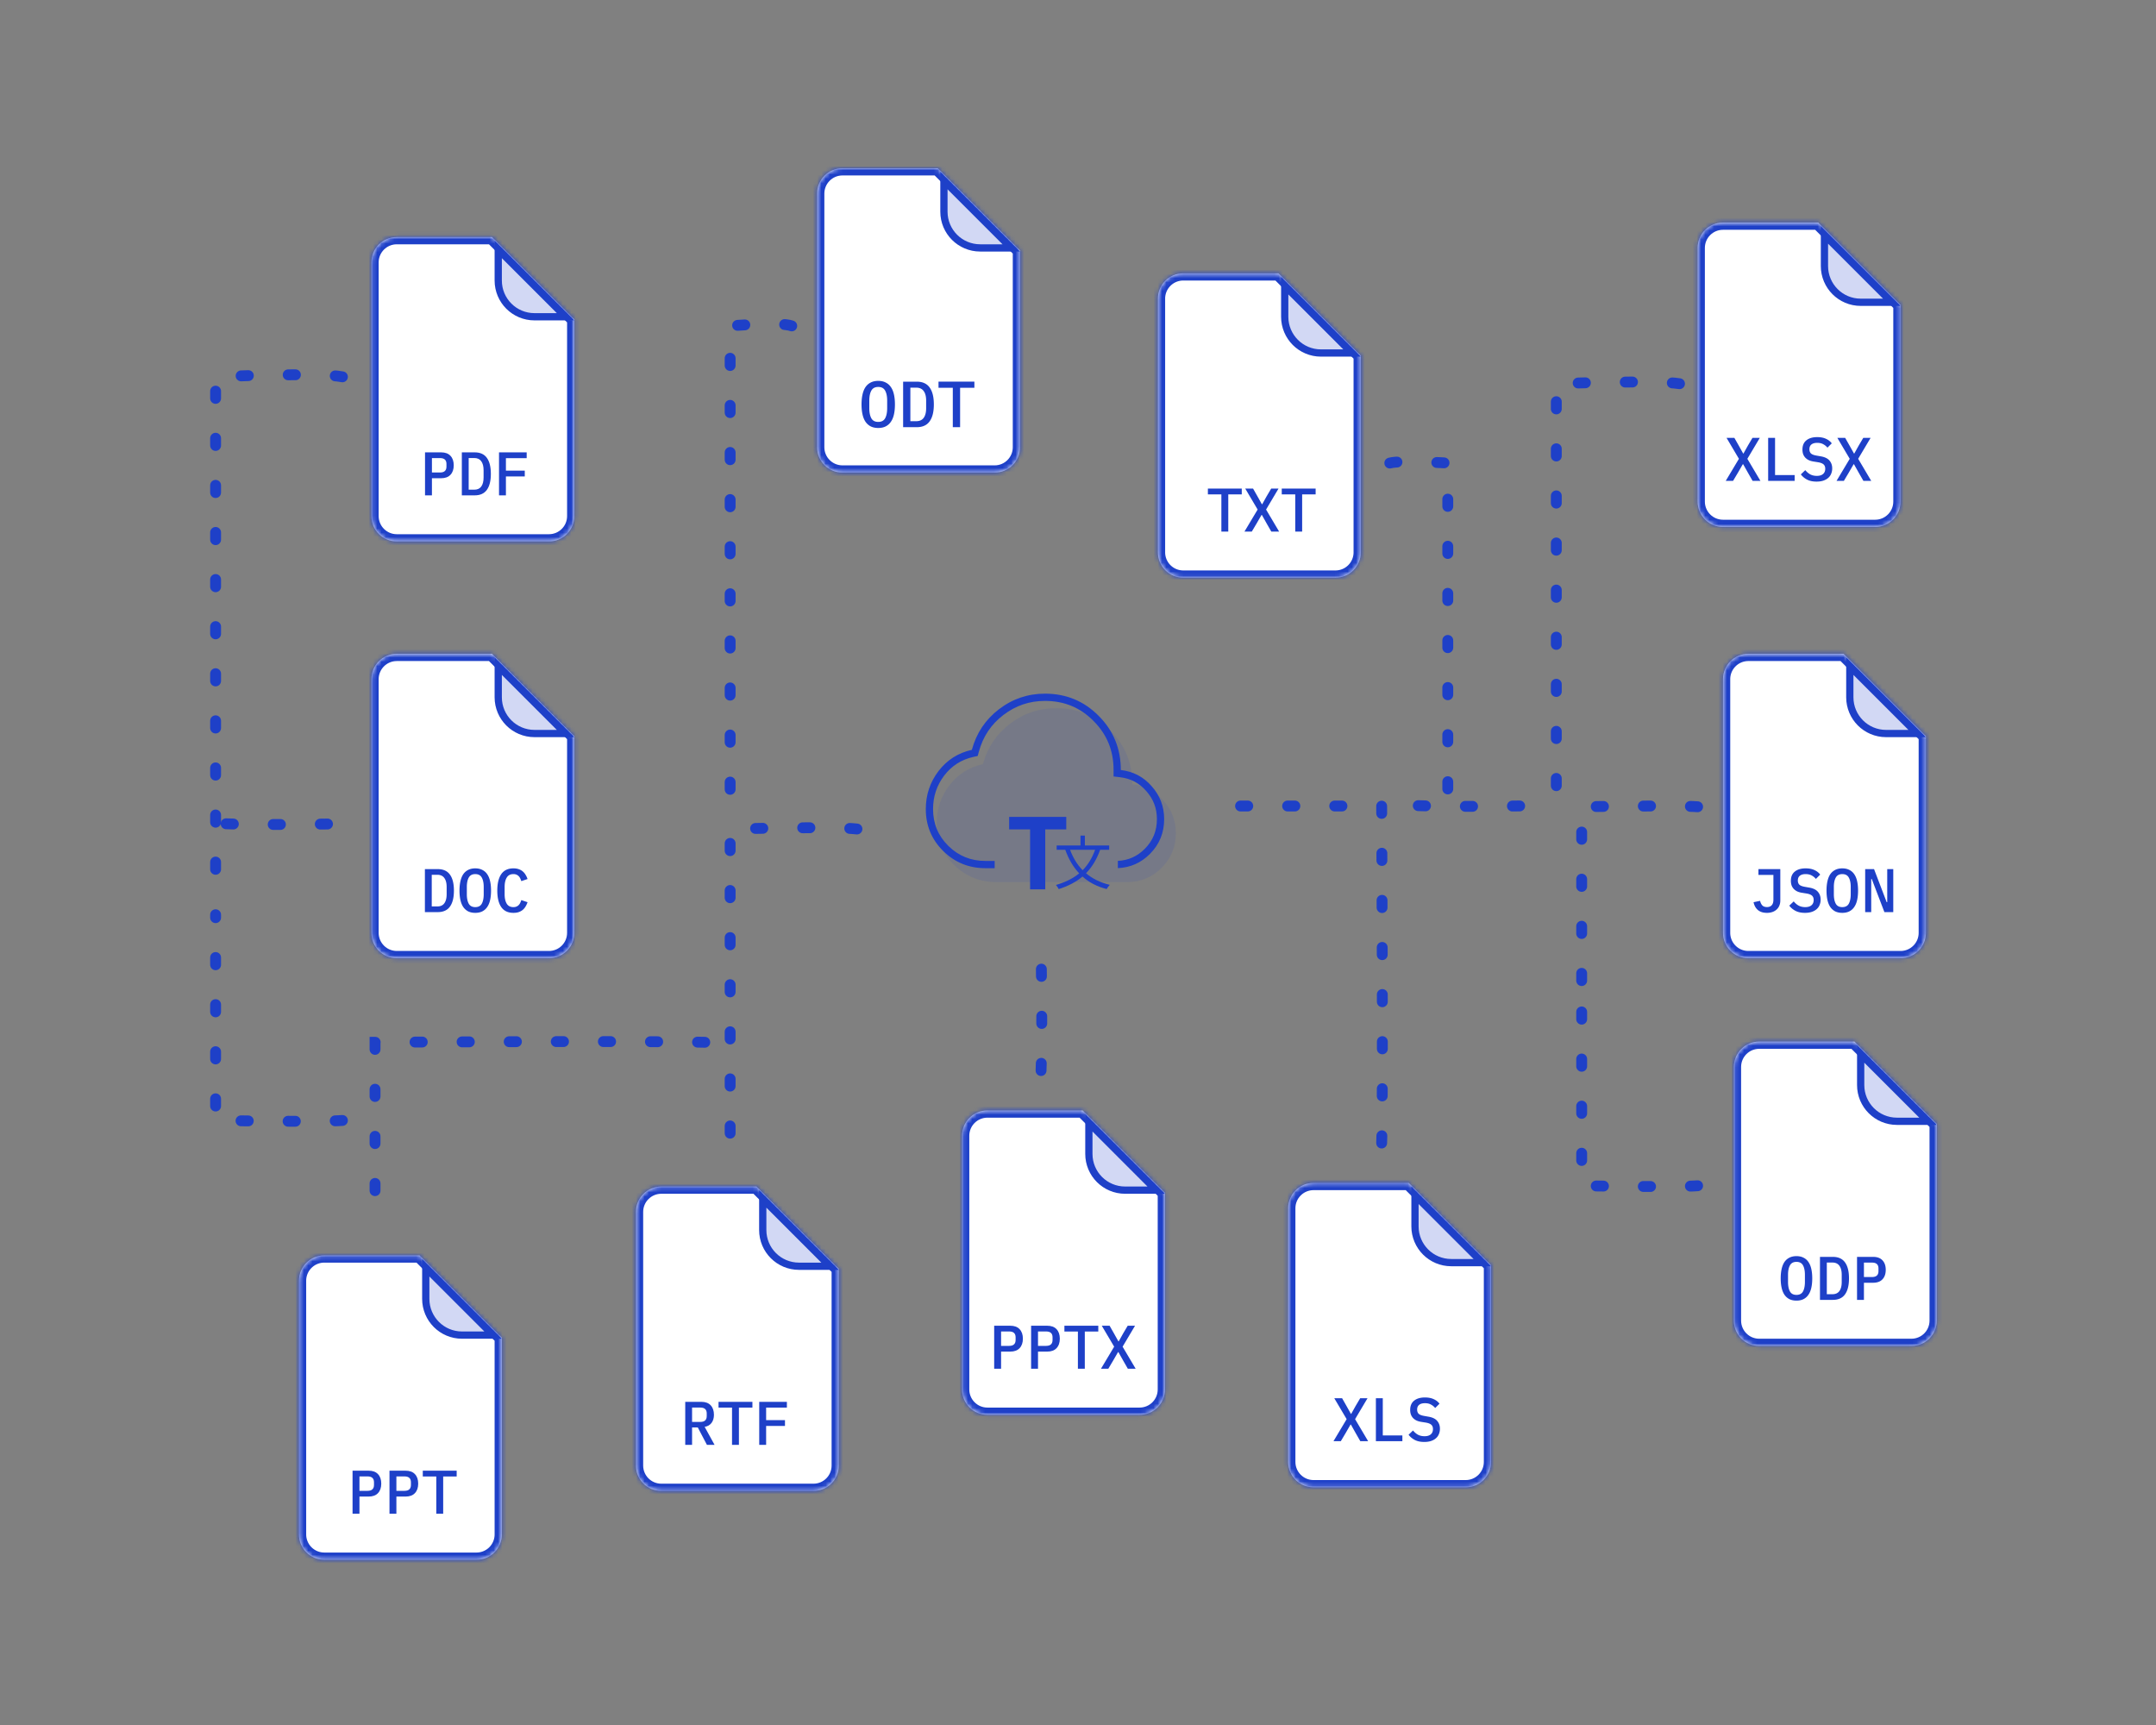<svg xmlns="http://www.w3.org/2000/svg" xmlns:xlink="http://www.w3.org/1999/xlink" width="500" height="400" fill="none" xmlns:v="https://vecta.io/nano"><rect width="100%" height="100%" fill="#808080" stroke="none"/><style><![CDATA[.B{fill-rule:evenodd}.C{fill:#fff}.D{fill:#1e40c8}.E{stroke:#1e40c8}.F{fill-opacity:.2}.G{stroke-width:1.681}]]></style><mask id="A" class="C"><path d="M114.095 54.966H92.017c-3.249 0-5.882 2.634-5.882 5.882v58.823c0 3.249 2.634 5.883 5.882 5.883h35.294c3.249 0 5.883-2.634 5.883-5.883V74.065l-19.099-19.099z" class="B"/></mask><path d="M114.095 54.966H92.017c-3.249 0-5.882 2.634-5.882 5.882v58.823c0 3.249 2.634 5.883 5.882 5.883h35.294c3.249 0 5.883-2.634 5.883-5.883V74.065l-19.099-19.099z" class="B C"/><g class="D"><path d="M114.095 54.966l1.188-1.188-.492-.492h-.696v1.681zm19.099 19.099h1.68v-.696l-.492-.492-1.188 1.188zM92.017 56.647h22.078v-3.361H92.017v3.361zm-4.202 4.202c0-2.321 1.881-4.202 4.202-4.202v-3.361c-4.177 0-7.563 3.386-7.563 7.563h3.361zm0 58.823V60.849h-3.361v58.823h3.361zm4.202 4.202c-2.32 0-4.202-1.881-4.202-4.202h-3.361c0 4.177 3.386 7.563 7.563 7.563v-3.361zm35.294 0H92.017v3.361h35.294v-3.361zm4.202-4.202c0 2.321-1.881 4.202-4.202 4.202v3.361c4.177 0 7.563-3.386 7.563-7.563h-3.361zm0-45.607v45.607h3.361V74.065h-3.361zm2.869-1.188l-19.099-19.099-2.376 2.377 19.098 19.098 2.377-2.377z" mask="url(#A)"/><path d="M115.546 65.05v-7.215l15.619 15.618h-7.215c-4.641 0-8.404-3.762-8.404-8.403z" class="E F G"/><path d="M98.569 114.866v-9.972h3.729c.952 0 1.676.267 2.171.8.505.533.757 1.267.757 2.2s-.252 1.667-.757 2.2c-.495.533-1.219.8-2.171.8h-2.129v3.972h-1.6zm1.6-5.3h1.886c.99 0 1.485-.458 1.485-1.372v-.614c0-.905-.495-1.357-1.485-1.357h-1.886v3.343zm6.937-4.672h2.972c1.276 0 2.219.424 2.828 1.272.619.847.929 2.085.929 3.714s-.31 2.866-.929 3.714c-.609.848-1.552 1.272-2.828 1.272h-2.972v-9.972zm2.872 8.657c.733 0 1.276-.243 1.628-.728.362-.496.543-1.2.543-2.115v-1.657c0-.914-.181-1.614-.543-2.1-.352-.495-.895-.743-1.628-.743h-1.286v7.343h1.286zm5.751 1.315v-9.972h6.415v1.343h-4.815v2.9h4.372v1.343h-4.372v4.386h-1.6z"/></g><mask id="B" class="C"><path d="M114.095 151.605H92.017c-3.249 0-5.882 2.634-5.882 5.882v58.824c0 3.249 2.634 5.882 5.882 5.882h35.294c3.249 0 5.883-2.633 5.883-5.882v-45.607l-19.099-19.099z" class="B"/></mask><path d="M114.095 151.605H92.017c-3.249 0-5.882 2.634-5.882 5.882v58.824c0 3.249 2.634 5.882 5.882 5.882h35.294c3.249 0 5.883-2.633 5.883-5.882v-45.607l-19.099-19.099z" class="B C"/><g class="D"><path d="M114.095 151.605l1.188-1.188-.492-.493h-.696v1.681zm19.099 19.099h1.68v-.697l-.492-.492-1.188 1.189zm-41.177-17.418h22.078v-3.362H92.017v3.362zm-4.202 4.201c0-2.32 1.881-4.201 4.202-4.201v-3.362c-4.177 0-7.563 3.386-7.563 7.563h3.361zm0 58.824v-58.824h-3.361v58.824h3.361zm4.202 4.202c-2.32 0-4.202-1.882-4.202-4.202h-3.361c0 4.177 3.386 7.563 7.563 7.563v-3.361zm35.294 0H92.017v3.361h35.294v-3.361zm4.202-4.202c0 2.32-1.881 4.202-4.202 4.202v3.361c4.177 0 7.563-3.386 7.563-7.563h-3.361zm0-45.607v45.607h3.361v-45.607h-3.361zm2.869-1.189l-19.099-19.098-2.376 2.376 19.098 19.099 2.377-2.377z" mask="url(#B)"/><path d="M115.546 161.689v-7.215l15.619 15.618h-7.215c-4.641 0-8.404-3.762-8.404-8.403z" class="E F G"/><path d="M98.54 201.533h2.972c1.276 0 2.219.424 2.828 1.271.619.848.929 2.086.929 3.714s-.31 2.867-.929 3.715c-.609.847-1.552 1.271-2.828 1.271H98.54v-9.971zm2.872 8.657c.733 0 1.276-.243 1.628-.729.362-.495.543-1.2.543-2.114v-1.657c0-.914-.181-1.614-.543-2.1-.352-.495-.895-.743-1.628-.743h-1.286v7.343h1.286zm8.809 1.486c-.629 0-1.177-.115-1.643-.343-.457-.238-.838-.576-1.143-1.015-.295-.438-.514-.976-.657-1.614s-.215-1.366-.215-2.186c0-.809.072-1.533.215-2.171.143-.648.362-1.19.657-1.629.305-.438.686-.771 1.143-1 .466-.238 1.014-.357 1.643-.357s1.171.119 1.628.357a2.89 2.89 0 0 1 1.143 1c.305.439.529.981.671 1.629.143.638.215 1.362.215 2.171 0 .82-.072 1.548-.215 2.186s-.366 1.176-.671 1.614c-.295.439-.676.777-1.143 1.015-.457.228-1 .343-1.628.343zm0-1.329c.714 0 1.219-.267 1.514-.8.295-.543.443-1.276.443-2.2v-1.671c0-.915-.148-1.638-.443-2.172-.295-.543-.8-.814-1.514-.814s-1.219.271-1.515.814c-.295.534-.443 1.257-.443 2.172v1.685c0 .915.148 1.643.443 2.186.296.533.8.8 1.515.8zm8.851 1.329c-1.267 0-2.209-.448-2.828-1.343-.61-.895-.915-2.167-.915-3.815s.305-2.919.915-3.814c.619-.895 1.561-1.343 2.828-1.343.486 0 .905.067 1.257.2.362.124.672.3.929.529a2.88 2.88 0 0 1 .643.786c.181.295.328.614.443.957l-1.443.485c-.076-.228-.162-.442-.257-.642s-.215-.372-.358-.515-.314-.257-.514-.343c-.19-.085-.428-.128-.714-.128-.705 0-1.219.271-1.543.814-.324.534-.486 1.257-.486 2.172v1.685c0 .915.162 1.643.486 2.186.324.533.838.8 1.543.8.286 0 .524-.043.714-.129a1.61 1.61 0 0 0 .514-.342c.143-.143.262-.315.358-.515a5.63 5.63 0 0 0 .257-.643l1.443.486a5.03 5.03 0 0 1-.443.972 3.19 3.19 0 0 1-.643.785c-.257.219-.567.396-.929.529-.352.124-.771.186-1.257.186z"/></g><mask id="C" class="C"><path d="M97.288 291.101H75.211c-3.249 0-5.882 2.633-5.882 5.882v58.824c0 3.248 2.634 5.882 5.882 5.882h35.295c3.248 0 5.882-2.634 5.882-5.882v-45.608l-19.099-19.098z" class="B"/></mask><path d="M97.288 291.101H75.211c-3.249 0-5.882 2.633-5.882 5.882v58.824c0 3.248 2.634 5.882 5.882 5.882h35.295c3.248 0 5.882-2.634 5.882-5.882v-45.608l-19.099-19.098z" class="B C"/><g class="D"><path d="M97.288 291.101l1.188-1.189-.492-.492h-.696v1.681zm19.099 19.098h1.681v-.696l-.493-.492-1.188 1.188zm-41.177-17.417h22.078v-3.362H75.211v3.362zm-4.202 4.201c0-2.32 1.881-4.201 4.202-4.201v-3.362c-4.177 0-7.563 3.386-7.563 7.563h3.361zm0 58.824v-58.824h-3.361v58.824h3.361zm4.202 4.201c-2.32 0-4.202-1.881-4.202-4.201h-3.361c0 4.177 3.386 7.563 7.563 7.563v-3.362zm35.295 0H75.211v3.362h35.295v-3.362zm4.201-4.201a4.2 4.2 0 0 1-4.201 4.201v3.362c4.177 0 7.563-3.386 7.563-7.563h-3.362zm0-45.608v45.608h3.362v-45.608h-3.362zm2.869-1.188l-19.098-19.099-2.377 2.377 19.099 19.099 2.376-2.377z" mask="url(#C)"/><use xlink:href="#M" class="E F G"/><path d="M81.762 351v-9.971h3.728c.952 0 1.676.266 2.172.8.505.533.757 1.266.757 2.2s-.252 1.666-.757 2.2c-.495.533-1.219.8-2.172.8h-2.129V351h-1.6zm1.6-5.3h1.886c.991 0 1.486-.457 1.486-1.371v-.615c0-.904-.495-1.357-1.486-1.357h-1.886v3.343zm6.966 5.3v-9.971h3.729c.952 0 1.676.266 2.171.8.505.533.757 1.266.757 2.2s-.252 1.666-.757 2.2c-.495.533-1.219.8-2.171.8h-2.129V351h-1.6zm1.6-5.3h1.886c.99 0 1.486-.457 1.486-1.371v-.615c0-.904-.495-1.357-1.486-1.357h-1.886v3.343zm10.852-3.329V351h-1.6v-8.629h-3.129v-1.342h7.857v1.342h-3.128z"/></g><mask id="D" class="C"><path d="M217.456 39h-22.078c-3.248 0-5.882 2.634-5.882 5.882v58.824c0 3.249 2.634 5.882 5.882 5.882h35.295c3.248 0 5.882-2.633 5.882-5.882V58.099L217.456 39z" class="B"/></mask><path d="M217.456 39h-22.078c-3.248 0-5.882 2.634-5.882 5.882v58.824c0 3.249 2.634 5.882 5.882 5.882h35.295c3.248 0 5.882-2.633 5.882-5.882V58.099L217.456 39z" class="B C"/><g class="D"><path d="M217.456 39l1.189-1.188-.493-.492h-.696V39zm19.099 19.099h1.681v-.696l-.493-.492-1.188 1.188zm-41.177-17.418h22.078v-3.361h-22.078v3.361zm-4.201 4.202c0-2.321 1.881-4.202 4.201-4.202v-3.361c-4.176 0-7.563 3.386-7.563 7.563h3.362zm0 58.824V44.882h-3.362v58.824h3.362zm4.201 4.202c-2.32 0-4.201-1.882-4.201-4.202h-3.362c0 4.177 3.387 7.563 7.563 7.563v-3.361zm35.295 0h-35.295v3.361h35.295v-3.361zm4.201-4.202c0 2.32-1.881 4.202-4.201 4.202v3.361c4.177 0 7.563-3.386 7.563-7.563h-3.362zm0-45.607v45.607h3.362V58.099h-3.362zm2.869-1.188l-19.098-19.099-2.377 2.377 19.099 19.099 2.376-2.377z" mask="url(#D)"/><use xlink:href="#M" x="120.168" y="-252.101" class="E F G"/><path d="M203.672 99.24c-.665 0-1.245-.121-1.739-.363a3.34 3.34 0 0 1-1.21-1.074c-.313-.464-.545-1.034-.696-1.709s-.227-1.447-.227-2.314c0-.857.076-1.623.227-2.299.151-.686.383-1.26.696-1.724.323-.464.726-.817 1.21-1.059.494-.252 1.074-.378 1.739-.378s1.241.126 1.725.378c.494.242.897.595 1.21 1.059.323.464.56 1.039.711 1.724.151.676.227 1.442.227 2.299 0 .867-.076 1.639-.227 2.314s-.388 1.245-.711 1.709c-.313.464-.716.822-1.21 1.074-.484.242-1.059.363-1.725.363zm0-1.407c.757 0 1.291-.282 1.604-.847.312-.575.469-1.351.469-2.329v-1.77c0-.968-.157-1.734-.469-2.299-.313-.575-.847-.862-1.604-.862s-1.29.287-1.603.862c-.312.565-.469 1.331-.469 2.299v1.785c0 .968.157 1.739.469 2.314.313.565.847.847 1.603.847zm5.773-9.333h3.146c1.351 0 2.35.449 2.995 1.346.655.898.983 2.208.983 3.933s-.328 3.035-.983 3.933c-.645.897-1.644 1.346-2.995 1.346h-3.146V88.501zm3.04 9.166c.777 0 1.351-.257 1.724-.771.384-.524.575-1.271.575-2.239v-1.755c0-.968-.191-1.709-.575-2.224-.373-.524-.947-.787-1.724-.787h-1.361v7.775h1.361zm10.174-7.745v9.136h-1.694v-9.136h-3.313v-1.422h8.32v1.422h-3.313z"/></g><mask id="E" class="C"><path d="M251.069 257.487h-22.078c-3.249 0-5.883 2.634-5.883 5.883v58.823c0 3.249 2.634 5.883 5.883 5.883h35.294c3.249 0 5.882-2.634 5.882-5.883v-45.607l-19.098-19.099z" class="B"/></mask><path d="M251.069 257.487h-22.078c-3.249 0-5.883 2.634-5.883 5.883v58.823c0 3.249 2.634 5.883 5.883 5.883h35.294c3.249 0 5.882-2.634 5.882-5.883v-45.607l-19.098-19.099z" class="B C"/><g class="D"><path d="M251.069 257.487l1.188-1.188-.492-.492h-.696v1.68zm19.098 19.099h1.681v-.696l-.492-.492-1.189 1.188zm-41.176-17.418h22.078v-3.361h-22.078v3.361zm-4.202 4.202c0-2.321 1.881-4.202 4.202-4.202v-3.361c-4.177 0-7.563 3.386-7.563 7.563h3.361zm0 58.823V263.37h-3.361v58.823h3.361zm4.202 4.202c-2.321 0-4.202-1.881-4.202-4.202h-3.361c0 4.177 3.386 7.563 7.563 7.563v-3.361zm35.294 0h-35.294v3.361h35.294v-3.361zm4.202-4.202c0 2.321-1.882 4.202-4.202 4.202v3.361c4.177 0 7.563-3.386 7.563-7.563h-3.361zm0-45.607v45.607h3.361v-45.607h-3.361zm2.869-1.188l-19.099-19.099-2.377 2.377 19.099 19.098 2.377-2.376z" mask="url(#E)"/><path d="M252.521 267.571v-7.215l15.618 15.619h-7.215c-4.641 0-8.403-3.763-8.403-8.404z" class="E F G"/><path d="M230.56 317.387v-9.972h3.728c.952 0 1.676.267 2.172.8.504.533.757 1.267.757 2.2s-.253 1.667-.757 2.2c-.496.533-1.22.8-2.172.8h-2.128v3.972h-1.6zm1.6-5.3h1.885c.991 0 1.486-.458 1.486-1.372v-.614c0-.905-.495-1.357-1.486-1.357h-1.885v3.343zm6.965 5.3v-9.972h3.729c.952 0 1.676.267 2.171.8.505.533.758 1.267.758 2.2s-.253 1.667-.758 2.2c-.495.533-1.219.8-2.171.8h-2.129v3.972h-1.6zm1.6-5.3h1.886c.991 0 1.486-.458 1.486-1.372v-.614c0-.905-.495-1.357-1.486-1.357h-1.886v3.343zm10.852-3.329v8.629h-1.6v-8.629h-3.129v-1.343h7.857v1.343h-3.128zm11.794 8.629h-1.814l-1.129-1.972-1.057-1.886h-.085l-1.086 1.886-1.172 1.972h-1.7l3.058-5.115-2.872-4.857h1.814l1.015 1.786 1.028 1.843h.072l1.028-1.843 1.057-1.786h1.7l-2.885 4.857 3.028 5.115z"/></g><mask id="F" class="C"><path d="M175.439 275.134h-22.078c-3.249 0-5.882 2.634-5.882 5.883v58.823c0 3.249 2.633 5.883 5.882 5.883h35.294c3.249 0 5.882-2.634 5.882-5.883v-45.607l-19.098-19.099z" class="B"/></mask><path d="M175.439 275.134h-22.078c-3.249 0-5.882 2.634-5.882 5.883v58.823c0 3.249 2.633 5.883 5.882 5.883h35.294c3.249 0 5.882-2.634 5.882-5.883v-45.607l-19.098-19.099z" class="B C"/><g class="D"><path d="M175.439 275.134l1.188-1.188-.492-.492h-.696v1.68zm19.098 19.099h1.681v-.696l-.492-.492-1.189 1.188zm-41.176-17.418h22.078v-3.361h-22.078v3.361zm-4.202 4.202c0-2.321 1.881-4.202 4.202-4.202v-3.361c-4.177 0-7.563 3.386-7.563 7.563h3.361zm0 58.823v-58.823h-3.361v58.823h3.361zm4.202 4.202c-2.321 0-4.202-1.881-4.202-4.202h-3.361c0 4.177 3.386 7.563 7.563 7.563v-3.361zm35.294 0h-35.294v3.361h35.294v-3.361zm4.202-4.202c0 2.321-1.881 4.202-4.202 4.202v3.361c4.177 0 7.563-3.386 7.563-7.563h-3.361zm0-45.607v45.607h3.361v-45.607h-3.361zm2.869-1.188l-19.099-19.099-2.377 2.377 19.099 19.099 2.377-2.377z" mask="url(#F)"/><path d="M176.89 285.218v-7.214l15.618 15.618h-7.215c-4.641 0-8.403-3.762-8.403-8.404z" class="E F G"/><path d="M160.499 335.034h-1.585v-9.972h3.728c.953 0 1.676.267 2.172.8.504.533.757 1.267.757 2.2 0 .762-.186 1.391-.557 1.886s-.905.8-1.6.914l2.3 4.172h-1.772l-2.114-4.029h-1.329v4.029zm1.915-5.315c.99 0 1.485-.452 1.485-1.357v-.614c0-.905-.495-1.357-1.485-1.357h-1.915v3.328h1.915zm8.951-3.314v8.629h-1.6v-8.629h-3.128v-1.343h7.857v1.343h-3.129zm4.709 8.629v-9.972h6.414v1.343h-4.814v2.9h4.371v1.343h-4.371v4.386h-1.6z"/></g><mask id="G" class="C"><path d="M296.489 63.37h-22.077c-3.249 0-5.883 2.634-5.883 5.882v58.824c0 3.248 2.634 5.882 5.883 5.882h35.294c3.249 0 5.882-2.634 5.882-5.882V82.469L296.489 63.37z" class="B"/></mask><path d="M296.489 63.37h-22.077c-3.249 0-5.883 2.634-5.883 5.882v58.824c0 3.248 2.634 5.882 5.883 5.882h35.294c3.249 0 5.882-2.634 5.882-5.882V82.469L296.489 63.37z" class="B C"/><g class="D"><path d="M296.489 63.37l1.189-1.189-.493-.492h-.696v1.681zm19.099 19.099h1.681v-.696l-.492-.492-1.189 1.188zM274.412 65.05h22.077v-3.361h-22.077v3.361zm-4.202 4.202c0-2.32 1.881-4.202 4.202-4.202v-3.361c-4.177 0-7.563 3.386-7.563 7.563h3.361zm0 58.824V69.252h-3.361v58.824h3.361zm4.202 4.201c-2.321 0-4.202-1.881-4.202-4.201h-3.361c0 4.176 3.386 7.563 7.563 7.563v-3.362zm35.294 0h-35.294v3.362h35.294v-3.362zm4.201-4.201a4.2 4.2 0 0 1-4.201 4.201v3.362c4.177 0 7.563-3.387 7.563-7.563h-3.362zm0-45.607v45.607h3.362V82.469h-3.362zm2.87-1.188l-19.099-19.099-2.377 2.377L314.4 83.657l2.377-2.377z" mask="url(#G)"/><use xlink:href="#M" x="199.201" y="-227.731" class="E F G"/><path d="M284.85 114.64v8.629h-1.6v-8.629h-3.128v-1.343h7.857v1.343h-3.129zm11.795 8.629h-1.815l-1.128-1.972-1.057-1.885h-.086l-1.086 1.885-1.171 1.972h-1.7l3.057-5.114-2.871-4.858h1.814l1.014 1.786 1.029 1.843h.071l1.029-1.843 1.057-1.786h1.7l-2.886 4.858 3.029 5.114zm5.337-8.629v8.629h-1.6v-8.629h-3.129v-1.343h7.857v1.343h-3.128z"/></g><mask id="H" class="C"><path d="M427.54 151.605h-22.078c-3.248 0-5.882 2.634-5.882 5.882v58.824c0 3.249 2.634 5.882 5.882 5.882h35.295c3.248 0 5.882-2.633 5.882-5.882v-45.607l-19.099-19.099z" class="B"/></mask><path d="M427.54 151.605h-22.078c-3.248 0-5.882 2.634-5.882 5.882v58.824c0 3.249 2.634 5.882 5.882 5.882h35.295c3.248 0 5.882-2.633 5.882-5.882v-45.607l-19.099-19.099z" class="B C"/><g class="D"><path d="M427.54 151.605l1.189-1.188-.493-.493h-.696v1.681zm19.099 19.099h1.681v-.697l-.493-.492-1.188 1.189zm-41.177-17.418h22.078v-3.362h-22.078v3.362zm-4.201 4.201a4.2 4.2 0 0 1 4.201-4.201v-3.362c-4.177 0-7.563 3.386-7.563 7.563h3.362zm0 58.824v-58.824h-3.362v58.824h3.362zm4.201 4.202c-2.32 0-4.201-1.882-4.201-4.202h-3.362c0 4.177 3.386 7.563 7.563 7.563v-3.361zm35.295 0h-35.295v3.361h35.295v-3.361zm4.201-4.202c0 2.32-1.881 4.202-4.201 4.202v3.361c4.176 0 7.563-3.386 7.563-7.563h-3.362zm0-45.607v45.607h3.362v-45.607h-3.362zm2.869-1.189l-19.098-19.098-2.377 2.376 19.098 19.099 2.377-2.377z" mask="url(#H)"/><use xlink:href="#M" x="330.252" y="-139.496" class="E F G"/><path d="M412.873 201.533v7.3c0 .428-.076.819-.228 1.171a2.4 2.4 0 0 1-.629.9c-.267.248-.591.438-.971.572a3.84 3.84 0 0 1-1.272.2c-.876 0-1.576-.219-2.1-.658-.514-.438-.848-1.042-1-1.814l1.514-.314c.086.409.248.752.486 1.028s.61.415 1.114.415c.467 0 .829-.138 1.086-.415.267-.285.4-.719.4-1.3v-5.742h-3.471v-1.343h5.071zm5.723 10.143c-.867 0-1.595-.153-2.186-.458s-1.076-.709-1.457-1.214l1.029-.986c.381.458.785.796 1.214 1.015.429.209.914.314 1.457.314.629 0 1.11-.143 1.443-.429.343-.285.514-.695.514-1.228 0-.429-.123-.757-.371-.986-.248-.238-.672-.409-1.272-.514l-1.085-.172c-.476-.076-.876-.2-1.2-.371a2.77 2.77 0 0 1-.786-.629c-.2-.247-.348-.519-.443-.814a3.51 3.51 0 0 1-.128-.957c0-.943.304-1.657.914-2.143.609-.495 1.448-.743 2.514-.743.791 0 1.462.129 2.014.386.562.248 1.015.6 1.358 1.057l-1 1c-.277-.333-.605-.6-.986-.8-.372-.209-.833-.314-1.386-.314-.59 0-1.043.128-1.357.386-.305.247-.457.614-.457 1.1 0 .409.119.733.357.971.248.229.681.395 1.3.5l1.057.186c.895.162 1.548.49 1.957.985.41.486.615 1.081.615 1.786a3.18 3.18 0 0 1-.243 1.257 2.46 2.46 0 0 1-.7.972c-.305.266-.686.476-1.143.628-.448.143-.962.215-1.543.215zm8.652 0c-.629 0-1.177-.115-1.643-.343-.457-.238-.838-.576-1.143-1.015-.295-.438-.514-.976-.657-1.614s-.215-1.367-.215-2.186c0-.809.072-1.533.215-2.171.143-.648.362-1.19.657-1.629.305-.438.686-.771 1.143-1 .466-.238 1.014-.357 1.643-.357s1.171.119 1.628.357a2.89 2.89 0 0 1 1.143 1c.305.439.529.981.671 1.629.143.638.215 1.362.215 2.171 0 .819-.072 1.548-.215 2.186s-.366 1.176-.671 1.614c-.295.439-.676.777-1.143 1.015-.457.228-1 .343-1.628.343zm0-1.329c.714 0 1.219-.267 1.514-.8.295-.543.443-1.276.443-2.2v-1.671c0-.915-.148-1.639-.443-2.172-.295-.543-.8-.814-1.514-.814s-1.219.271-1.515.814c-.295.533-.443 1.257-.443 2.172v1.685c0 .915.148 1.643.443 2.186.296.533.8.8 1.515.8zm6.837-6.514h-.129v7.671h-1.4v-9.971h2.057l2.929 7.671h.129v-7.671h1.4v9.971h-2.058l-2.928-7.671z"/></g><mask id="I" class="C"><path d="M326.699 274.294h-22.077c-3.249 0-5.883 2.634-5.883 5.882V339c0 3.249 2.634 5.882 5.883 5.882h35.294c3.248 0 5.882-2.633 5.882-5.882v-45.607l-19.099-19.099z" class="B"/></mask><path d="M326.699 274.294h-22.077c-3.249 0-5.883 2.634-5.883 5.882V339c0 3.249 2.634 5.882 5.883 5.882h35.294c3.248 0 5.882-2.633 5.882-5.882v-45.607l-19.099-19.099z" class="B C"/><g class="D"><path d="M326.699 274.294l1.189-1.188-.492-.493h-.697v1.681zm19.099 19.099h1.681v-.696l-.493-.493-1.188 1.189zm-41.176-17.418h22.077v-3.362h-22.077v3.362zm-4.202 4.201c0-2.32 1.881-4.201 4.202-4.201v-3.362c-4.177 0-7.563 3.386-7.563 7.563h3.361zm0 58.824v-58.824h-3.361V339h3.361zm4.202 4.202c-2.321 0-4.202-1.882-4.202-4.202h-3.361c0 4.177 3.386 7.563 7.563 7.563v-3.361zm35.294 0h-35.294v3.361h35.294v-3.361zm4.201-4.202c0 2.32-1.881 4.202-4.201 4.202v3.361c4.177 0 7.563-3.386 7.563-7.563h-3.362zm0-45.607V339h3.362v-45.607h-3.362zm2.869-1.189l-19.098-19.098-2.377 2.376 19.099 19.099 2.376-2.377z" mask="url(#I)"/><use xlink:href="#M" x="229.411" y="-16.807" class="E F G"/><path d="M317.289 334.193h-1.815l-1.128-1.971-1.057-1.886h-.086l-1.086 1.886-1.171 1.971h-1.7l3.057-5.114-2.871-4.857h1.814l1.014 1.786 1.029 1.842h.071l1.029-1.842 1.057-1.786h1.7l-2.886 4.857 3.029 5.114zm1.794 0v-9.971h1.6v8.628h4.543v1.343h-6.143zm11.223.172c-.866 0-1.595-.153-2.186-.457s-1.076-.71-1.457-1.215l1.029-.985c.381.457.786.795 1.214 1.014.429.209.914.314 1.457.314.629 0 1.11-.143 1.443-.428.343-.286.514-.696.514-1.229 0-.429-.123-.757-.371-.986-.248-.238-.671-.409-1.271-.514l-1.086-.171c-.476-.077-.876-.2-1.2-.372-.324-.181-.586-.39-.786-.628a2.54 2.54 0 0 1-.443-.815 3.55 3.55 0 0 1-.128-.957c0-.943.305-1.657.914-2.143.61-.495 1.448-.743 2.514-.743.791 0 1.462.129 2.015.386.562.248 1.014.6 1.357 1.057l-1 1c-.276-.333-.605-.6-.986-.8-.371-.209-.833-.314-1.386-.314-.59 0-1.043.129-1.357.386-.305.247-.457.614-.457 1.1 0 .409.119.733.357.971.248.229.681.395 1.3.5l1.057.186c.896.162 1.548.49 1.957.986.41.485.615 1.08.615 1.785a3.18 3.18 0 0 1-.243 1.257 2.45 2.45 0 0 1-.7.972c-.305.266-.686.476-1.143.628-.448.143-.962.215-1.543.215z"/></g><mask id="J" class="C"><path d="M421.657 51.605H399.58c-3.249 0-5.883 2.634-5.883 5.882v58.824c0 3.249 2.634 5.882 5.883 5.882h35.294c3.248 0 5.882-2.633 5.882-5.882V70.704l-19.099-19.099z" class="B"/></mask><path d="M421.657 51.605H399.58c-3.249 0-5.883 2.634-5.883 5.882v58.824c0 3.249 2.634 5.882 5.883 5.882h35.294c3.248 0 5.882-2.633 5.882-5.882V70.704l-19.099-19.099z" class="B C"/><g class="D"><path d="M421.657 51.605l1.189-1.188-.492-.492h-.697v1.681zm19.099 19.099h1.681v-.696l-.492-.492-1.189 1.189zM399.58 53.286h22.077v-3.361H399.58v3.361zm-4.202 4.202c0-2.321 1.881-4.202 4.202-4.202v-3.361c-4.177 0-7.563 3.386-7.563 7.563h3.361zm0 58.824V57.487h-3.361v58.824h3.361zm4.202 4.202c-2.321 0-4.202-1.882-4.202-4.202h-3.361c0 4.177 3.386 7.563 7.563 7.563v-3.361zm35.294 0H399.58v3.361h35.294v-3.361zm4.201-4.202c0 2.32-1.881 4.202-4.201 4.202v3.361c4.177 0 7.563-3.386 7.563-7.563h-3.362zm0-45.607v45.607h3.362V70.704h-3.362zm2.87-1.189l-19.099-19.099-2.377 2.377 19.099 19.099 2.377-2.377z" mask="url(#J)"/><use xlink:href="#M" x="324.369" y="-239.496" class="E F G"/><path d="M408.262 111.504h-1.815l-1.128-1.971-1.057-1.886h-.086l-1.086 1.886-1.171 1.971h-1.7l3.057-5.114-2.871-4.857h1.814l1.014 1.785 1.029 1.843h.071l1.029-1.843 1.057-1.785h1.7l-2.886 4.857 3.029 5.114zm1.794 0v-9.971h1.6v8.628h4.543v1.343h-6.143zm11.223.172c-.867 0-1.595-.153-2.186-.458s-1.076-.709-1.457-1.214l1.029-.986c.381.458.786.796 1.214 1.015.429.209.914.314 1.457.314.629 0 1.11-.143 1.443-.429.343-.285.514-.695.514-1.228 0-.429-.123-.757-.371-.986-.248-.238-.671-.409-1.271-.514l-1.086-.172c-.476-.076-.876-.2-1.2-.371a2.77 2.77 0 0 1-.786-.629c-.2-.247-.348-.519-.443-.814a3.55 3.55 0 0 1-.128-.957c0-.943.304-1.657.914-2.143.609-.495 1.448-.743 2.514-.743.791 0 1.462.129 2.015.386.561.248 1.014.6 1.357 1.057l-1 1c-.277-.333-.605-.6-.986-.8-.371-.209-.833-.314-1.386-.314-.59 0-1.043.128-1.357.386-.305.247-.457.614-.457 1.1 0 .409.119.733.357.971.248.229.681.395 1.3.5l1.057.186c.895.162 1.548.49 1.957.985.41.486.615 1.081.615 1.786a3.18 3.18 0 0 1-.243 1.257 2.46 2.46 0 0 1-.7.972c-.305.266-.686.476-1.143.628-.448.143-.962.215-1.543.215zm12.68-.172h-1.814l-1.129-1.971-1.057-1.886h-.085l-1.086 1.886-1.172 1.971h-1.7l3.058-5.114-2.872-4.857h1.814l1.015 1.785 1.028 1.843h.072l1.028-1.843 1.057-1.785h1.7l-2.885 4.857 3.028 5.114z"/></g><mask id="K" class="C"><path d="M430.061 241.521h-22.078c-3.249 0-5.882 2.634-5.882 5.882v58.824c0 3.249 2.633 5.882 5.882 5.882h35.294c3.249 0 5.882-2.633 5.882-5.882V260.62l-19.098-19.099z" class="B"/></mask><path d="M430.061 241.521h-22.078c-3.249 0-5.882 2.634-5.882 5.882v58.824c0 3.249 2.633 5.882 5.882 5.882h35.294c3.249 0 5.882-2.633 5.882-5.882V260.62l-19.098-19.099z" class="B C"/><g class="D"><path d="M430.061 241.521l1.188-1.188-.492-.493h-.696v1.681zm19.098 19.099h1.681v-.697l-.492-.492-1.189 1.189zm-41.176-17.418h22.078v-3.362h-22.078v3.362zm-4.202 4.201c0-2.32 1.881-4.201 4.202-4.201v-3.362c-4.177 0-7.563 3.386-7.563 7.563h3.361zm0 58.824v-58.824h-3.361v58.824h3.361zm4.202 4.202c-2.321 0-4.202-1.882-4.202-4.202h-3.361c0 4.177 3.386 7.563 7.563 7.563v-3.361zm35.294 0h-35.294v3.361h35.294v-3.361zm4.202-4.202c0 2.32-1.881 4.202-4.202 4.202v3.361c4.177 0 7.563-3.386 7.563-7.563h-3.361zm0-45.607v45.607h3.361V260.62h-3.361zm2.869-1.189l-19.099-19.098-2.377 2.376 19.099 19.099 2.377-2.377z" mask="url(#K)"/><use xlink:href="#M" x="332.772" y="-49.58" class="E F G"/><path d="M416.622 301.592c-.629 0-1.177-.115-1.643-.343-.457-.238-.838-.576-1.143-1.015-.295-.438-.514-.976-.657-1.614s-.215-1.367-.215-2.186c0-.809.072-1.533.215-2.171.143-.648.362-1.19.657-1.629.305-.438.686-.771 1.143-1 .466-.238 1.014-.357 1.643-.357s1.171.119 1.628.357a2.89 2.89 0 0 1 1.143 1c.305.439.529.981.671 1.629.143.638.215 1.362.215 2.171 0 .819-.072 1.548-.215 2.186s-.366 1.176-.671 1.614c-.295.439-.676.777-1.143 1.015-.457.228-1 .343-1.628.343zm0-1.329c.714 0 1.219-.267 1.514-.8.295-.543.443-1.276.443-2.2v-1.671c0-.915-.148-1.639-.443-2.172-.295-.543-.8-.814-1.514-.814s-1.22.271-1.515.814c-.295.533-.443 1.257-.443 2.172v1.685c0 .915.148 1.643.443 2.186.295.533.8.8 1.515.8zm5.451-8.814h2.972c1.276 0 2.219.424 2.828 1.271.619.848.929 2.086.929 3.714s-.31 2.867-.929 3.715c-.609.847-1.552 1.271-2.828 1.271h-2.972v-9.971zm2.872 8.657c.733 0 1.276-.243 1.628-.729.362-.495.543-1.2.543-2.114v-1.657c0-.914-.181-1.614-.543-2.1-.352-.495-.895-.743-1.628-.743h-1.286v7.343h1.286zm5.722 1.314v-9.971h3.729c.952 0 1.676.266 2.171.8.505.533.758 1.266.758 2.2s-.253 1.666-.758 2.2c-.495.533-1.219.8-2.171.8h-2.129v3.971h-1.6zm1.6-5.3h1.886c.991 0 1.486-.457 1.486-1.371v-.615c0-.904-.495-1.357-1.486-1.357h-1.886v3.343z"/></g><g stroke-width="2.521" stroke-linecap="round" stroke-dasharray="1.68 9.24" class="E"><path d="M79.412 87.379c-5.275-1.08-29.412 0-29.412 0v118.848m29.412 53.589c-5.275.433-29.412 0-29.412 0v-47.707m148.739-19.877c-5.275-.654-29.412 0-29.412 0v71.978m-5.882-22.523c-13.714-.373-76.47 0-76.47 0v41.01M183.613 75.57c-2.562-.981-14.286 0-14.286 0v107.968m224.37 91.417c-4.822.403-26.89 0-26.89 0v-44.358"/><path d="M393.697 187.075c-4.822-.396-26.89 0-26.89 0v43.522M322.31 107.375c2.412-.692 13.446 0 13.446 0v76.163m-15.334 81.512c.373-7.836 0-78.151 0-78.151h-41.011m-37.98 61.345c.373-7.837 0-28.572 0-28.572m87.477-32.856c7.837.373 28.571 0 28.571 0m-305.042 4.202c7.837.373 26.891 0 26.891 0M389.495 88.975c-5.124-.889-28.571 0-28.571 0v97.924"/></g><g class="D"><path opacity=".1" d="M231.092 204.546c-3.832 0-7.101-1.319-9.807-3.958-2.705-2.655-4.058-5.891-4.058-9.706 0-3.277.983-6.201 2.949-8.773 1.983-2.571 4.572-4.21 7.765-4.916 1.059-3.865 3.16-6.991 6.302-9.378 3.16-2.403 6.731-3.605 10.715-3.605 4.924 0 9.092 1.714 12.504 5.143 3.428 3.412 5.143 7.58 5.143 12.504 2.907.336 5.311 1.597 7.21 3.782 1.916 2.151 2.874 4.672 2.874 7.563 0 3.159-1.101 5.84-3.303 8.042s-4.882 3.302-8.042 3.302h-30.252z"/><path d="M217.645 178.807c1.976-2.58 4.556-4.224 7.738-4.932 1.056-3.878 3.149-7.015 6.282-9.409 3.149-2.412 6.708-3.617 10.678-3.617 4.908 0 9.062 1.72 12.462 5.16 3.417 3.423 5.125 7.604 5.125 12.545 2.898.337 5.293 1.602 7.186 3.794 1.91 2.159 2.865 4.688 2.865 7.588 0 3.17-1.098 5.86-3.292 8.069-2.061 2.074-4.543 3.175-7.446 3.301v-1.682c2.454-.123 4.512-1.05 6.254-2.804 1.875-1.887 2.803-4.148 2.803-6.884 0-2.493-.807-4.625-2.443-6.474l-.006-.008-.007-.007c-1.615-1.871-3.625-2.934-6.108-3.223l-1.486-.173v-1.497c0-4.506-1.54-8.258-4.635-11.358l-.005-.006c-3.08-3.115-6.801-4.661-11.267-4.661-3.601 0-6.801 1.085-9.657 3.271l-.001.001c-2.833 2.166-4.72 4.985-5.68 8.515l-.266.979-.991.22c-2.797.623-5.032 2.048-6.767 4.311-1.733 2.283-2.595 4.857-2.595 7.783 0 3.383 1.171 6.196 3.544 8.541 2.378 2.334 5.211 3.488 8.594 3.488h2.148v1.68h-2.148c-3.819 0-7.077-1.323-9.774-3.971-2.697-2.664-4.045-5.91-4.045-9.738 0-3.288.98-6.222 2.94-8.802zm24.762 13.513v13.907h-3.517V192.32h-4.857v-2.9h13.243v2.9h-4.869zm8.673 9.466c1.249-1.263 2.2-2.825 2.892-4.739h-5.811c.665 1.819 1.629 3.421 2.919 4.739zm6.151-5.73v.991h-2.091c-.801 2.227-1.874 4.019-3.286 5.445 1.48 1.249 3.313 2.172 5.513 2.688-.245.231-.57.693-.72.978-2.267-.584-4.114-1.562-5.607-2.906-1.494 1.276-3.327 2.213-5.513 2.919-.095-.244-.421-.733-.638-.964 2.159-.624 3.937-1.493 5.39-2.688-1.398-1.48-2.457-3.313-3.231-5.472h-1.996v-.991h5.526v-2.295h1.018v2.295h5.635z" class="B"/></g><defs ><path id="M" d="M98.74 301.185v-7.215l15.618 15.618h-7.215c-4.641 0-8.403-3.762-8.403-8.403z"/></defs></svg>